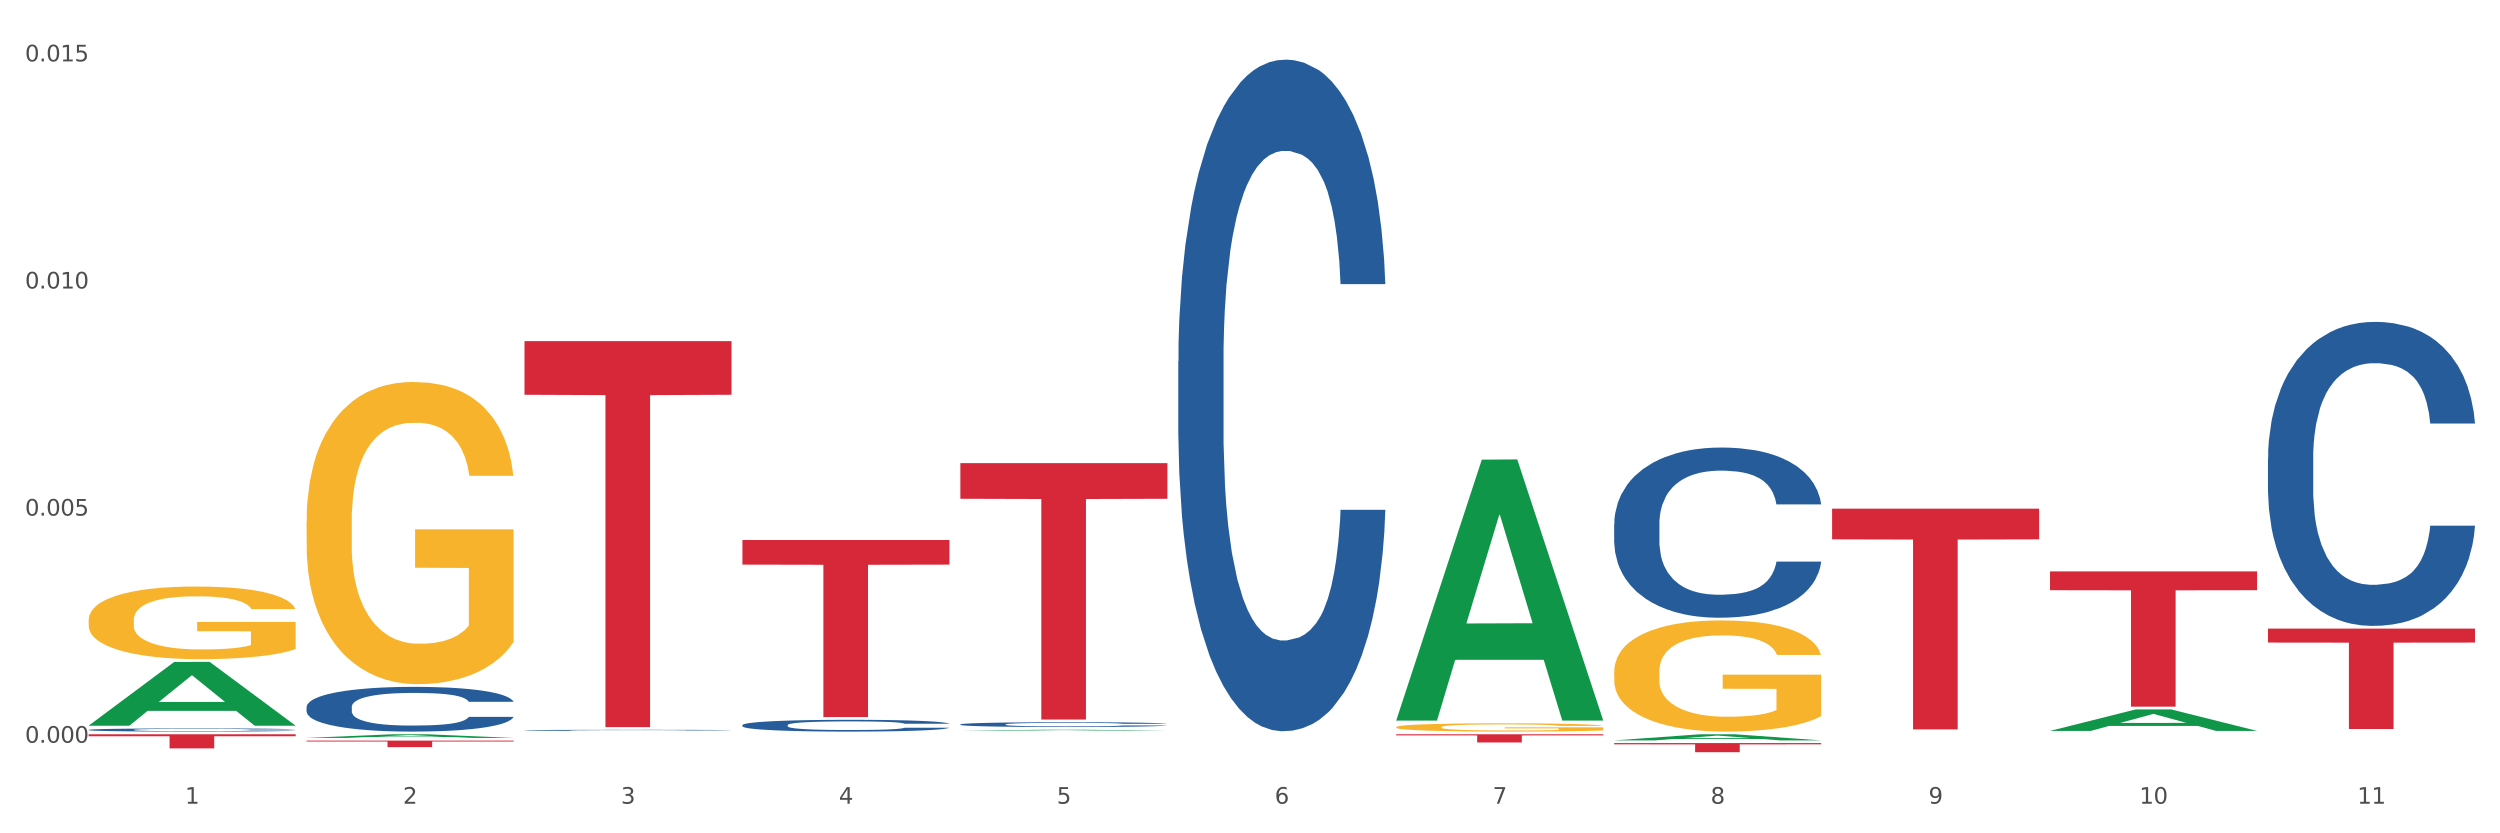 <?xml version="1.0" encoding="utf-8" standalone="no"?>
<!DOCTYPE svg PUBLIC "-//W3C//DTD SVG 1.1//EN"
  "http://www.w3.org/Graphics/SVG/1.1/DTD/svg11.dtd">
<svg xmlns:xlink="http://www.w3.org/1999/xlink" width="1080pt" height="360pt" viewBox="0 0 1080 360" xmlns="http://www.w3.org/2000/svg" version="1.1">
 <rect x="0" y="0" width="1080" height="360" fill="#333333" stroke="none"/>
 <defs>
  <style type="text/css">*{stroke-linejoin: round; stroke-linecap: butt}</style>
 </defs>
 <g id="figure_1">
  <g id="patch_1">
   <path d="M 0 360 
L 1080 360 
L 1080 0 
L 0 0 
z
" style="fill: #ffffff; stroke: #ffffff; stroke-linejoin: miter"/>
  </g>
  <g id="axes_1">
   <g id="matplotlib.axis_1">
    <g id="xtick_1">
     <g id="text_1">
      <!-- 1 -->
      <g style="fill: #4d4d4d" transform="translate(79.949 347.204) scale(0.096 -0.096)">
       <defs>
        <path id="DejaVuSans-31" d="M 794 531 
L 1825 531 
L 1825 4091 
L 703 3866 
L 703 4441 
L 1819 4666 
L 2450 4666 
L 2450 531 
L 3481 531 
L 3481 0 
L 794 0 
L 794 531 
z
" transform="scale(0.016)"/>
       </defs>
       <use xlink:href="#DejaVuSans-31"/>
      </g>
     </g>
    </g>
    <g id="xtick_2">
     <g id="text_2">
      <!-- 2 -->
      <g style="fill: #4d4d4d" transform="translate(174.097 347.204) scale(0.096 -0.096)">
       <defs>
        <path id="DejaVuSans-32" d="M 1228 531 
L 3431 531 
L 3431 0 
L 469 0 
L 469 531 
Q 828 903 1448 1529 
Q 2069 2156 2228 2338 
Q 2531 2678 2651 2914 
Q 2772 3150 2772 3378 
Q 2772 3750 2511 3984 
Q 2250 4219 1831 4219 
Q 1534 4219 1204 4116 
Q 875 4013 500 3803 
L 500 4441 
Q 881 4594 1212 4672 
Q 1544 4750 1819 4750 
Q 2544 4750 2975 4387 
Q 3406 4025 3406 3419 
Q 3406 3131 3298 2873 
Q 3191 2616 2906 2266 
Q 2828 2175 2409 1742 
Q 1991 1309 1228 531 
z
" transform="scale(0.016)"/>
       </defs>
       <use xlink:href="#DejaVuSans-32"/>
      </g>
     </g>
    </g>
    <g id="xtick_3">
     <g id="text_3">
      <!-- 3 -->
      <g style="fill: #4d4d4d" transform="translate(268.244 347.204) scale(0.096 -0.096)">
       <defs>
        <path id="DejaVuSans-33" d="M 2597 2516 
Q 3050 2419 3304 2112 
Q 3559 1806 3559 1356 
Q 3559 666 3084 287 
Q 2609 -91 1734 -91 
Q 1441 -91 1130 -33 
Q 819 25 488 141 
L 488 750 
Q 750 597 1062 519 
Q 1375 441 1716 441 
Q 2309 441 2620 675 
Q 2931 909 2931 1356 
Q 2931 1769 2642 2001 
Q 2353 2234 1838 2234 
L 1294 2234 
L 1294 2753 
L 1863 2753 
Q 2328 2753 2575 2939 
Q 2822 3125 2822 3475 
Q 2822 3834 2567 4026 
Q 2313 4219 1838 4219 
Q 1578 4219 1281 4162 
Q 984 4106 628 3988 
L 628 4550 
Q 988 4650 1302 4700 
Q 1616 4750 1894 4750 
Q 2613 4750 3031 4423 
Q 3450 4097 3450 3541 
Q 3450 3153 3228 2886 
Q 3006 2619 2597 2516 
z
" transform="scale(0.016)"/>
       </defs>
       <use xlink:href="#DejaVuSans-33"/>
      </g>
     </g>
    </g>
    <g id="xtick_4">
     <g id="text_4">
      <!-- 4 -->
      <g style="fill: #4d4d4d" transform="translate(362.392 347.204) scale(0.096 -0.096)">
       <defs>
        <path id="DejaVuSans-34" d="M 2419 4116 
L 825 1625 
L 2419 1625 
L 2419 4116 
z
M 2253 4666 
L 3047 4666 
L 3047 1625 
L 3713 1625 
L 3713 1100 
L 3047 1100 
L 3047 0 
L 2419 0 
L 2419 1100 
L 313 1100 
L 313 1709 
L 2253 4666 
z
" transform="scale(0.016)"/>
       </defs>
       <use xlink:href="#DejaVuSans-34"/>
      </g>
     </g>
    </g>
    <g id="xtick_5">
     <g id="text_5">
      <!-- 5 -->
      <g style="fill: #4d4d4d" transform="translate(456.54 347.204) scale(0.096 -0.096)">
       <defs>
        <path id="DejaVuSans-35" d="M 691 4666 
L 3169 4666 
L 3169 4134 
L 1269 4134 
L 1269 2991 
Q 1406 3038 1543 3061 
Q 1681 3084 1819 3084 
Q 2600 3084 3056 2656 
Q 3513 2228 3513 1497 
Q 3513 744 3044 326 
Q 2575 -91 1722 -91 
Q 1428 -91 1123 -41 
Q 819 9 494 109 
L 494 744 
Q 775 591 1075 516 
Q 1375 441 1709 441 
Q 2250 441 2565 725 
Q 2881 1009 2881 1497 
Q 2881 1984 2565 2268 
Q 2250 2553 1709 2553 
Q 1456 2553 1204 2497 
Q 953 2441 691 2322 
L 691 4666 
z
" transform="scale(0.016)"/>
       </defs>
       <use xlink:href="#DejaVuSans-35"/>
      </g>
     </g>
    </g>
    <g id="xtick_6">
     <g id="text_6">
      <!-- 6 -->
      <g style="fill: #4d4d4d" transform="translate(550.688 347.204) scale(0.096 -0.096)">
       <defs>
        <path id="DejaVuSans-36" d="M 2113 2584 
Q 1688 2584 1439 2293 
Q 1191 2003 1191 1497 
Q 1191 994 1439 701 
Q 1688 409 2113 409 
Q 2538 409 2786 701 
Q 3034 994 3034 1497 
Q 3034 2003 2786 2293 
Q 2538 2584 2113 2584 
z
M 3366 4563 
L 3366 3988 
Q 3128 4100 2886 4159 
Q 2644 4219 2406 4219 
Q 1781 4219 1451 3797 
Q 1122 3375 1075 2522 
Q 1259 2794 1537 2939 
Q 1816 3084 2150 3084 
Q 2853 3084 3261 2657 
Q 3669 2231 3669 1497 
Q 3669 778 3244 343 
Q 2819 -91 2113 -91 
Q 1303 -91 875 529 
Q 447 1150 447 2328 
Q 447 3434 972 4092 
Q 1497 4750 2381 4750 
Q 2619 4750 2861 4703 
Q 3103 4656 3366 4563 
z
" transform="scale(0.016)"/>
       </defs>
       <use xlink:href="#DejaVuSans-36"/>
      </g>
     </g>
    </g>
    <g id="xtick_7">
     <g id="text_7">
      <!-- 7 -->
      <g style="fill: #4d4d4d" transform="translate(644.835 347.204) scale(0.096 -0.096)">
       <defs>
        <path id="DejaVuSans-37" d="M 525 4666 
L 3525 4666 
L 3525 4397 
L 1831 0 
L 1172 0 
L 2766 4134 
L 525 4134 
L 525 4666 
z
" transform="scale(0.016)"/>
       </defs>
       <use xlink:href="#DejaVuSans-37"/>
      </g>
     </g>
    </g>
    <g id="xtick_8">
     <g id="text_8">
      <!-- 8 -->
      <g style="fill: #4d4d4d" transform="translate(738.983 347.204) scale(0.096 -0.096)">
       <defs>
        <path id="DejaVuSans-38" d="M 2034 2216 
Q 1584 2216 1326 1975 
Q 1069 1734 1069 1313 
Q 1069 891 1326 650 
Q 1584 409 2034 409 
Q 2484 409 2743 651 
Q 3003 894 3003 1313 
Q 3003 1734 2745 1975 
Q 2488 2216 2034 2216 
z
M 1403 2484 
Q 997 2584 770 2862 
Q 544 3141 544 3541 
Q 544 4100 942 4425 
Q 1341 4750 2034 4750 
Q 2731 4750 3128 4425 
Q 3525 4100 3525 3541 
Q 3525 3141 3298 2862 
Q 3072 2584 2669 2484 
Q 3125 2378 3379 2068 
Q 3634 1759 3634 1313 
Q 3634 634 3220 271 
Q 2806 -91 2034 -91 
Q 1263 -91 848 271 
Q 434 634 434 1313 
Q 434 1759 690 2068 
Q 947 2378 1403 2484 
z
M 1172 3481 
Q 1172 3119 1398 2916 
Q 1625 2713 2034 2713 
Q 2441 2713 2670 2916 
Q 2900 3119 2900 3481 
Q 2900 3844 2670 4047 
Q 2441 4250 2034 4250 
Q 1625 4250 1398 4047 
Q 1172 3844 1172 3481 
z
" transform="scale(0.016)"/>
       </defs>
       <use xlink:href="#DejaVuSans-38"/>
      </g>
     </g>
    </g>
    <g id="xtick_9">
     <g id="text_9">
      <!-- 9 -->
      <g style="fill: #4d4d4d" transform="translate(833.131 347.204) scale(0.096 -0.096)">
       <defs>
        <path id="DejaVuSans-39" d="M 703 97 
L 703 672 
Q 941 559 1184 500 
Q 1428 441 1663 441 
Q 2288 441 2617 861 
Q 2947 1281 2994 2138 
Q 2813 1869 2534 1725 
Q 2256 1581 1919 1581 
Q 1219 1581 811 2004 
Q 403 2428 403 3163 
Q 403 3881 828 4315 
Q 1253 4750 1959 4750 
Q 2769 4750 3195 4129 
Q 3622 3509 3622 2328 
Q 3622 1225 3098 567 
Q 2575 -91 1691 -91 
Q 1453 -91 1209 -44 
Q 966 3 703 97 
z
M 1959 2075 
Q 2384 2075 2632 2365 
Q 2881 2656 2881 3163 
Q 2881 3666 2632 3958 
Q 2384 4250 1959 4250 
Q 1534 4250 1286 3958 
Q 1038 3666 1038 3163 
Q 1038 2656 1286 2365 
Q 1534 2075 1959 2075 
z
" transform="scale(0.016)"/>
       </defs>
       <use xlink:href="#DejaVuSans-39"/>
      </g>
     </g>
    </g>
    <g id="xtick_10">
     <g id="text_10">
      <!-- 10 -->
      <g style="fill: #4d4d4d" transform="translate(924.224 347.204) scale(0.096 -0.096)">
       <defs>
        <path id="DejaVuSans-30" d="M 2034 4250 
Q 1547 4250 1301 3770 
Q 1056 3291 1056 2328 
Q 1056 1369 1301 889 
Q 1547 409 2034 409 
Q 2525 409 2770 889 
Q 3016 1369 3016 2328 
Q 3016 3291 2770 3770 
Q 2525 4250 2034 4250 
z
M 2034 4750 
Q 2819 4750 3233 4129 
Q 3647 3509 3647 2328 
Q 3647 1150 3233 529 
Q 2819 -91 2034 -91 
Q 1250 -91 836 529 
Q 422 1150 422 2328 
Q 422 3509 836 4129 
Q 1250 4750 2034 4750 
z
" transform="scale(0.016)"/>
       </defs>
       <use xlink:href="#DejaVuSans-31"/>
       <use xlink:href="#DejaVuSans-30" transform="translate(63.623 0)"/>
      </g>
     </g>
    </g>
    <g id="xtick_11">
     <g id="text_11">
      <!-- 11 -->
      <g style="fill: #4d4d4d" transform="translate(1018.372 347.204) scale(0.096 -0.096)">
       <use xlink:href="#DejaVuSans-31"/>
       <use xlink:href="#DejaVuSans-31" transform="translate(63.623 0)"/>
      </g>
     </g>
    </g>
    <g id="xtick_12"/>
    <g id="xtick_13"/>
    <g id="xtick_14"/>
    <g id="xtick_15"/>
    <g id="xtick_16"/>
    <g id="xtick_17"/>
    <g id="xtick_18"/>
    <g id="xtick_19"/>
    <g id="xtick_20"/>
    <g id="xtick_21"/>
   </g>
   <g id="matplotlib.axis_2">
    <g id="ytick_1">
     <g id="text_12">
      <!-- 0.000 -->
      <g style="fill: #4d4d4d" transform="translate(10.8 320.86) scale(0.096 -0.096)">
       <defs>
        <path id="DejaVuSans-2e" d="M 684 794 
L 1344 794 
L 1344 0 
L 684 0 
L 684 794 
z
" transform="scale(0.016)"/>
       </defs>
       <use xlink:href="#DejaVuSans-30"/>
       <use xlink:href="#DejaVuSans-2e" transform="translate(63.623 0)"/>
       <use xlink:href="#DejaVuSans-30" transform="translate(95.41 0)"/>
       <use xlink:href="#DejaVuSans-30" transform="translate(159.033 0)"/>
       <use xlink:href="#DejaVuSans-30" transform="translate(222.656 0)"/>
      </g>
     </g>
    </g>
    <g id="ytick_2">
     <g id="text_13">
      <!-- 0.005 -->
      <g style="fill: #4d4d4d" transform="translate(10.8 222.746) scale(0.096 -0.096)">
       <use xlink:href="#DejaVuSans-30"/>
       <use xlink:href="#DejaVuSans-2e" transform="translate(63.623 0)"/>
       <use xlink:href="#DejaVuSans-30" transform="translate(95.41 0)"/>
       <use xlink:href="#DejaVuSans-30" transform="translate(159.033 0)"/>
       <use xlink:href="#DejaVuSans-35" transform="translate(222.656 0)"/>
      </g>
     </g>
    </g>
    <g id="ytick_3">
     <g id="text_14">
      <!-- 0.010 -->
      <g style="fill: #4d4d4d" transform="translate(10.8 124.633) scale(0.096 -0.096)">
       <use xlink:href="#DejaVuSans-30"/>
       <use xlink:href="#DejaVuSans-2e" transform="translate(63.623 0)"/>
       <use xlink:href="#DejaVuSans-30" transform="translate(95.41 0)"/>
       <use xlink:href="#DejaVuSans-31" transform="translate(159.033 0)"/>
       <use xlink:href="#DejaVuSans-30" transform="translate(222.656 0)"/>
      </g>
     </g>
    </g>
    <g id="ytick_4">
     <g id="text_15">
      <!-- 0.015 -->
      <g style="fill: #4d4d4d" transform="translate(10.8 26.519) scale(0.096 -0.096)">
       <use xlink:href="#DejaVuSans-30"/>
       <use xlink:href="#DejaVuSans-2e" transform="translate(63.623 0)"/>
       <use xlink:href="#DejaVuSans-30" transform="translate(95.41 0)"/>
       <use xlink:href="#DejaVuSans-31" transform="translate(159.033 0)"/>
       <use xlink:href="#DejaVuSans-35" transform="translate(222.656 0)"/>
      </g>
     </g>
    </g>
    <g id="ytick_5"/>
    <g id="ytick_6"/>
    <g id="ytick_7"/>
   </g>
   <g id="PolyCollection_1">
    <path d="M 38.283 313.454 
L 38.375 313.429 
L 75.258 285.954 
L 90.564 285.928 
L 127.723 313.506 
L 110.02 313.506 
L 101.998 307.084 
L 63.916 307.084 
L 63.64 307.188 
L 55.894 313.506 
L 38.283 313.506 
L 38.283 313.454 
L 68.711 303.252 
L 97.203 303.226 
L 83.095 291.806 
L 82.911 291.755 
L 82.727 291.832 
L 68.619 303.226 
L 68.711 303.252 
L 38.283 313.454 
z
" clip-path="url(#pab685a7281)" style="fill: #109648"/>
    <path d="M 226.578 315.487 
L 226.684 315.486 
L 226.684 315.475 
L 227.001 315.459 
L 228.164 315.43 
L 229.644 315.408 
L 232.182 315.382 
L 233.556 315.371 
L 235.353 315.359 
L 239.053 315.339 
L 243.282 315.323 
L 246.243 315.314 
L 248.463 315.308 
L 253.432 315.297 
L 256.286 315.293 
L 259.246 315.289 
L 261.784 315.287 
L 266.012 315.284 
L 269.396 315.282 
L 273.307 315.282 
L 276.585 315.282 
L 280.919 315.284 
L 287.262 315.289 
L 289.694 315.292 
L 292.971 315.297 
L 296.354 315.304 
L 299.103 315.31 
L 302.275 315.32 
L 305.552 315.332 
L 308.724 315.348 
L 310.944 315.363 
L 312.741 315.378 
L 314.327 315.397 
L 315.49 315.417 
L 316.019 315.434 
L 296.672 315.434 
L 296.143 315.419 
L 295.086 315.402 
L 294.029 315.391 
L 292.866 315.382 
L 291.068 315.372 
L 289.483 315.365 
L 286.84 315.357 
L 284.408 315.352 
L 282.399 315.349 
L 279.968 315.347 
L 274.787 315.344 
L 271.087 315.344 
L 268.761 315.345 
L 265.907 315.347 
L 263.475 315.35 
L 260.621 315.355 
L 258.4 315.36 
L 256.18 315.367 
L 254.912 315.372 
L 253.009 315.382 
L 251.74 315.389 
L 250.048 315.402 
L 249.097 315.411 
L 247.405 315.435 
L 246.665 315.452 
L 246.348 315.464 
L 246.137 315.478 
L 246.137 315.543 
L 246.771 315.572 
L 247.3 315.584 
L 248.146 315.599 
L 249.731 315.617 
L 252.057 315.635 
L 254.489 315.648 
L 256.497 315.656 
L 258.4 315.661 
L 260.303 315.666 
L 262.629 315.67 
L 264.532 315.673 
L 267.387 315.675 
L 270.77 315.676 
L 273.413 315.676 
L 278.805 315.674 
L 281.236 315.672 
L 283.562 315.669 
L 286.099 315.665 
L 288.108 315.66 
L 289.271 315.656 
L 291.174 315.648 
L 292.654 315.64 
L 293.923 315.63 
L 294.769 315.622 
L 295.72 315.609 
L 296.46 315.595 
L 296.672 315.588 
L 316.019 315.588 
L 315.596 315.603 
L 314.856 315.617 
L 313.376 315.637 
L 312.213 315.648 
L 310.415 315.662 
L 308.512 315.674 
L 305.869 315.686 
L 303.438 315.696 
L 300.9 315.704 
L 298.152 315.712 
L 293.183 315.722 
L 291.386 315.725 
L 287.58 315.73 
L 284.619 315.733 
L 280.285 315.736 
L 275.845 315.738 
L 271.193 315.738 
L 267.07 315.737 
L 262.524 315.735 
L 259.669 315.732 
L 256.497 315.729 
L 252.797 315.723 
L 249.308 315.716 
L 246.031 315.707 
L 242.965 315.698 
L 240.111 315.687 
L 236.41 315.669 
L 233.662 315.651 
L 231.653 315.635 
L 230.279 315.621 
L 228.904 315.604 
L 228.164 315.592 
L 227.001 315.563 
L 226.578 315.536 
L 226.578 315.487 
z
" clip-path="url(#pab685a7281)" style="fill: #255c99"/>
    <path d="M 320.726 313.241 
L 320.832 313.237 
L 320.832 313.106 
L 321.149 312.93 
L 322.312 312.604 
L 323.792 312.357 
L 326.329 312.069 
L 327.704 311.948 
L 329.501 311.813 
L 333.201 311.594 
L 337.43 311.408 
L 340.39 311.306 
L 342.61 311.241 
L 347.579 311.124 
L 350.434 311.073 
L 353.394 311.031 
L 355.931 311.004 
L 360.16 310.971 
L 363.543 310.957 
L 367.455 310.952 
L 370.732 310.957 
L 375.067 310.976 
L 381.41 311.031 
L 383.842 311.064 
L 387.119 311.12 
L 390.502 311.194 
L 393.251 311.269 
L 396.423 311.376 
L 399.7 311.515 
L 402.872 311.692 
L 405.092 311.855 
L 406.889 312.027 
L 408.475 312.236 
L 409.638 312.464 
L 410.166 312.655 
L 390.819 312.655 
L 390.291 312.483 
L 389.233 312.297 
L 388.176 312.171 
L 387.013 312.069 
L 385.216 311.953 
L 383.63 311.878 
L 380.987 311.79 
L 378.556 311.734 
L 376.547 311.701 
L 374.115 311.673 
L 368.935 311.646 
L 365.235 311.646 
L 362.909 311.655 
L 360.054 311.678 
L 357.623 311.711 
L 354.768 311.767 
L 352.548 311.827 
L 350.328 311.906 
L 349.059 311.962 
L 347.156 312.064 
L 345.888 312.148 
L 344.196 312.292 
L 343.245 312.395 
L 341.553 312.66 
L 340.813 312.855 
L 340.496 312.99 
L 340.284 313.139 
L 340.284 313.865 
L 340.919 314.19 
L 341.447 314.33 
L 342.293 314.488 
L 343.879 314.693 
L 346.205 314.893 
L 348.636 315.037 
L 350.645 315.125 
L 352.548 315.191 
L 354.451 315.242 
L 356.777 315.288 
L 358.68 315.316 
L 361.534 315.344 
L 364.918 315.358 
L 367.561 315.358 
L 372.952 315.335 
L 375.384 315.312 
L 377.71 315.279 
L 380.247 315.228 
L 382.256 315.172 
L 383.419 315.13 
L 385.322 315.042 
L 386.802 314.949 
L 388.071 314.842 
L 388.916 314.749 
L 389.868 314.609 
L 390.608 314.451 
L 390.819 314.367 
L 410.166 314.367 
L 409.743 314.535 
L 409.003 314.697 
L 407.523 314.916 
L 406.36 315.042 
L 404.563 315.195 
L 402.66 315.326 
L 400.017 315.47 
L 397.585 315.577 
L 395.048 315.67 
L 392.299 315.754 
L 387.33 315.87 
L 385.533 315.902 
L 381.727 315.958 
L 378.767 315.991 
L 374.432 316.023 
L 369.992 316.042 
L 365.34 316.047 
L 361.217 316.037 
L 356.671 316.009 
L 353.817 315.982 
L 350.645 315.94 
L 346.945 315.875 
L 343.456 315.795 
L 340.179 315.702 
L 337.113 315.595 
L 334.258 315.474 
L 330.558 315.274 
L 327.809 315.079 
L 325.801 314.898 
L 324.426 314.744 
L 323.052 314.549 
L 322.312 314.414 
L 321.149 314.088 
L 320.726 313.786 
L 320.726 313.241 
z
" clip-path="url(#pab685a7281)" style="fill: #255c99"/>
    <path d="M 414.874 312.929 
L 414.979 312.927 
L 414.979 312.874 
L 415.297 312.802 
L 416.46 312.67 
L 417.94 312.57 
L 420.477 312.452 
L 421.851 312.403 
L 423.649 312.348 
L 427.349 312.259 
L 431.578 312.184 
L 434.538 312.142 
L 436.758 312.115 
L 441.727 312.068 
L 444.581 312.047 
L 447.542 312.03 
L 450.079 312.019 
L 454.308 312.006 
L 457.691 312 
L 461.603 311.998 
L 464.88 312 
L 469.214 312.008 
L 475.558 312.03 
L 477.989 312.044 
L 481.267 312.066 
L 484.65 312.097 
L 487.399 312.127 
L 490.57 312.17 
L 493.848 312.227 
L 497.019 312.299 
L 499.239 312.365 
L 501.037 312.435 
L 502.622 312.52 
L 503.785 312.613 
L 504.314 312.691 
L 484.967 312.691 
L 484.438 312.621 
L 483.381 312.545 
L 482.324 312.494 
L 481.161 312.452 
L 479.364 312.405 
L 477.778 312.375 
L 475.135 312.339 
L 472.703 312.316 
L 470.695 312.303 
L 468.263 312.291 
L 463.083 312.28 
L 459.382 312.28 
L 457.057 312.284 
L 454.202 312.293 
L 451.77 312.307 
L 448.916 312.329 
L 446.696 312.354 
L 444.476 312.386 
L 443.207 312.409 
L 441.304 312.45 
L 440.035 312.484 
L 438.344 312.543 
L 437.392 312.585 
L 435.701 312.693 
L 434.961 312.772 
L 434.644 312.827 
L 434.432 312.888 
L 434.432 313.183 
L 435.066 313.315 
L 435.595 313.372 
L 436.441 313.436 
L 438.027 313.52 
L 440.353 313.601 
L 442.784 313.66 
L 444.793 313.696 
L 446.696 313.722 
L 448.599 313.743 
L 450.925 313.762 
L 452.828 313.773 
L 455.682 313.785 
L 459.065 313.79 
L 461.708 313.79 
L 467.1 313.781 
L 469.532 313.771 
L 471.858 313.758 
L 474.395 313.737 
L 476.404 313.715 
L 477.566 313.698 
L 479.469 313.662 
L 480.95 313.624 
L 482.218 313.58 
L 483.064 313.542 
L 484.015 313.486 
L 484.756 313.421 
L 484.967 313.387 
L 504.314 313.387 
L 503.891 313.455 
L 503.151 313.522 
L 501.671 313.611 
L 500.508 313.662 
L 498.711 313.724 
L 496.808 313.777 
L 494.165 313.836 
L 491.733 313.879 
L 489.196 313.917 
L 486.447 313.951 
L 481.478 313.999 
L 479.681 314.012 
L 475.875 314.034 
L 472.915 314.048 
L 468.58 314.061 
L 464.14 314.069 
L 459.488 314.07 
L 455.365 314.067 
L 450.819 314.055 
L 447.964 314.044 
L 444.793 314.027 
L 441.093 314 
L 437.604 313.968 
L 434.326 313.93 
L 431.26 313.887 
L 428.406 313.838 
L 424.706 313.756 
L 421.957 313.677 
L 419.948 313.603 
L 418.574 313.541 
L 417.2 313.461 
L 416.46 313.406 
L 415.297 313.274 
L 414.874 313.151 
L 414.874 312.929 
z
" clip-path="url(#pab685a7281)" style="fill: #255c99"/>
    <path d="M 509.021 156.125 
L 509.127 155.86 
L 509.127 148.44 
L 509.444 138.372 
L 510.607 119.824 
L 512.087 105.78 
L 514.625 89.352 
L 515.999 82.463 
L 517.796 74.779 
L 521.496 62.325 
L 525.725 51.727 
L 528.686 45.897 
L 530.906 42.188 
L 535.875 35.563 
L 538.729 32.649 
L 541.689 30.264 
L 544.227 28.674 
L 548.455 26.819 
L 551.839 26.024 
L 555.75 25.759 
L 559.028 26.024 
L 563.362 27.084 
L 569.705 30.264 
L 572.137 32.119 
L 575.414 35.298 
L 578.797 39.538 
L 581.546 43.777 
L 584.718 49.872 
L 587.995 57.821 
L 591.167 67.89 
L 593.387 77.164 
L 595.184 86.968 
L 596.77 98.891 
L 597.933 111.875 
L 598.462 122.738 
L 579.115 122.738 
L 578.586 112.935 
L 577.529 102.336 
L 576.472 95.182 
L 575.309 89.352 
L 573.511 82.728 
L 571.926 78.488 
L 569.283 73.454 
L 566.851 70.274 
L 564.842 68.42 
L 562.411 66.83 
L 557.23 65.24 
L 553.53 65.24 
L 551.204 65.77 
L 548.35 67.095 
L 545.918 68.95 
L 543.064 72.129 
L 540.843 75.574 
L 538.623 80.078 
L 537.355 83.258 
L 535.452 89.087 
L 534.183 93.857 
L 532.492 102.071 
L 531.54 107.9 
L 529.848 123.003 
L 529.108 134.132 
L 528.791 141.816 
L 528.58 150.295 
L 528.58 191.631 
L 529.214 210.178 
L 529.743 218.128 
L 530.589 227.137 
L 532.174 238.795 
L 534.5 250.189 
L 536.932 258.403 
L 538.941 263.437 
L 540.843 267.147 
L 542.746 270.062 
L 545.072 272.711 
L 546.975 274.301 
L 549.83 275.891 
L 553.213 276.686 
L 555.856 276.686 
L 561.248 275.361 
L 563.679 274.036 
L 566.005 272.181 
L 568.542 269.267 
L 570.551 266.087 
L 571.714 263.702 
L 573.617 258.668 
L 575.097 253.369 
L 576.366 247.274 
L 577.212 241.975 
L 578.163 234.026 
L 578.903 225.017 
L 579.115 220.247 
L 598.462 220.247 
L 598.039 229.786 
L 597.299 239.06 
L 595.819 251.514 
L 594.656 258.668 
L 592.858 267.412 
L 590.955 274.831 
L 588.312 283.045 
L 585.881 289.139 
L 583.343 294.439 
L 580.595 299.208 
L 575.626 305.833 
L 573.829 307.687 
L 570.023 310.867 
L 567.062 312.722 
L 562.728 314.577 
L 558.288 315.636 
L 553.636 315.901 
L 549.513 315.371 
L 544.967 313.782 
L 542.112 312.192 
L 538.941 309.807 
L 535.24 306.097 
L 531.751 301.593 
L 528.474 296.294 
L 525.408 290.199 
L 522.554 283.31 
L 518.853 271.916 
L 516.105 260.788 
L 514.096 250.454 
L 512.722 241.71 
L 511.347 230.581 
L 510.607 222.897 
L 509.444 204.349 
L 509.021 187.126 
L 509.021 156.125 
z
" clip-path="url(#pab685a7281)" style="fill: #255c99"/>
    <path d="M 697.317 226.372 
L 697.422 226.304 
L 697.422 224.424 
L 697.74 221.873 
L 698.903 217.173 
L 700.383 213.614 
L 702.92 209.451 
L 704.294 207.705 
L 706.092 205.758 
L 709.792 202.602 
L 714.021 199.916 
L 716.981 198.439 
L 719.201 197.499 
L 724.17 195.82 
L 727.024 195.082 
L 729.985 194.477 
L 732.522 194.075 
L 736.751 193.605 
L 740.134 193.403 
L 744.046 193.336 
L 747.323 193.403 
L 751.657 193.672 
L 758.001 194.477 
L 760.432 194.947 
L 763.71 195.753 
L 767.093 196.828 
L 769.842 197.902 
L 773.013 199.446 
L 776.291 201.461 
L 779.462 204.012 
L 781.682 206.362 
L 783.48 208.847 
L 785.065 211.868 
L 786.228 215.158 
L 786.757 217.911 
L 767.41 217.911 
L 766.881 215.427 
L 765.824 212.741 
L 764.767 210.928 
L 763.604 209.451 
L 761.807 207.772 
L 760.221 206.698 
L 757.578 205.422 
L 755.146 204.616 
L 753.138 204.146 
L 750.706 203.744 
L 745.526 203.341 
L 741.825 203.341 
L 739.5 203.475 
L 736.645 203.811 
L 734.213 204.281 
L 731.359 205.086 
L 729.139 205.959 
L 726.919 207.101 
L 725.65 207.907 
L 723.747 209.384 
L 722.478 210.592 
L 720.787 212.674 
L 719.835 214.151 
L 718.144 217.978 
L 717.404 220.799 
L 717.087 222.746 
L 716.875 224.894 
L 716.875 235.369 
L 717.509 240.069 
L 718.038 242.084 
L 718.884 244.367 
L 720.47 247.321 
L 722.796 250.208 
L 725.227 252.29 
L 727.236 253.566 
L 729.139 254.506 
L 731.042 255.244 
L 733.368 255.916 
L 735.271 256.319 
L 738.125 256.722 
L 741.508 256.923 
L 744.151 256.923 
L 749.543 256.587 
L 751.975 256.251 
L 754.301 255.781 
L 756.838 255.043 
L 758.847 254.237 
L 760.009 253.633 
L 761.912 252.357 
L 763.393 251.014 
L 764.661 249.47 
L 765.507 248.127 
L 766.458 246.112 
L 767.199 243.83 
L 767.41 242.621 
L 786.757 242.621 
L 786.334 245.038 
L 785.594 247.388 
L 784.114 250.544 
L 782.951 252.357 
L 781.154 254.573 
L 779.251 256.453 
L 776.608 258.534 
L 774.176 260.079 
L 771.639 261.422 
L 768.89 262.63 
L 763.921 264.309 
L 762.124 264.779 
L 758.318 265.585 
L 755.358 266.055 
L 751.023 266.525 
L 746.583 266.793 
L 741.931 266.861 
L 737.808 266.726 
L 733.262 266.323 
L 730.407 265.92 
L 727.236 265.316 
L 723.536 264.376 
L 720.047 263.235 
L 716.769 261.892 
L 713.704 260.347 
L 710.849 258.602 
L 707.149 255.714 
L 704.4 252.894 
L 702.391 250.276 
L 701.017 248.06 
L 699.643 245.24 
L 698.903 243.292 
L 697.74 238.592 
L 697.317 234.228 
L 697.317 226.372 
z
" clip-path="url(#pab685a7281)" style="fill: #255c99"/>
    <path d="M 979.76 198.066 
L 979.865 197.946 
L 979.865 194.587 
L 980.183 190.029 
L 981.346 181.633 
L 982.826 175.276 
L 985.363 167.839 
L 986.737 164.72 
L 988.535 161.242 
L 992.235 155.604 
L 996.464 150.807 
L 999.424 148.168 
L 1001.644 146.489 
L 1006.613 143.49 
L 1009.467 142.17 
L 1012.428 141.091 
L 1014.965 140.371 
L 1019.194 139.532 
L 1022.577 139.172 
L 1026.489 139.052 
L 1029.766 139.172 
L 1034.101 139.652 
L 1040.444 141.091 
L 1042.875 141.931 
L 1046.153 143.37 
L 1049.536 145.289 
L 1052.285 147.208 
L 1055.456 149.967 
L 1058.734 153.565 
L 1061.905 158.123 
L 1064.125 162.321 
L 1065.923 166.759 
L 1067.508 172.157 
L 1068.671 178.034 
L 1069.2 182.952 
L 1049.853 182.952 
L 1049.324 178.514 
L 1048.267 173.716 
L 1047.21 170.478 
L 1046.047 167.839 
L 1044.25 164.84 
L 1042.664 162.921 
L 1040.021 160.642 
L 1037.589 159.203 
L 1035.581 158.363 
L 1033.149 157.644 
L 1027.969 156.924 
L 1024.268 156.924 
L 1021.943 157.164 
L 1019.088 157.763 
L 1016.656 158.603 
L 1013.802 160.042 
L 1011.582 161.602 
L 1009.362 163.641 
L 1008.093 165.08 
L 1006.19 167.719 
L 1004.921 169.878 
L 1003.23 173.596 
L 1002.278 176.235 
L 1000.587 183.072 
L 999.847 188.11 
L 999.53 191.588 
L 999.318 195.427 
L 999.318 214.138 
L 999.952 222.535 
L 1000.481 226.133 
L 1001.327 230.211 
L 1002.913 235.489 
L 1005.239 240.647 
L 1007.67 244.365 
L 1009.679 246.644 
L 1011.582 248.323 
L 1013.485 249.642 
L 1015.811 250.842 
L 1017.714 251.562 
L 1020.568 252.281 
L 1023.951 252.641 
L 1026.594 252.641 
L 1031.986 252.041 
L 1034.418 251.442 
L 1036.744 250.602 
L 1039.281 249.283 
L 1041.29 247.843 
L 1042.452 246.764 
L 1044.355 244.485 
L 1045.836 242.086 
L 1047.104 239.327 
L 1047.95 236.928 
L 1048.901 233.33 
L 1049.642 229.252 
L 1049.853 227.093 
L 1069.2 227.093 
L 1068.777 231.411 
L 1068.037 235.609 
L 1066.557 241.246 
L 1065.394 244.485 
L 1063.597 248.443 
L 1061.694 251.802 
L 1059.051 255.52 
L 1056.619 258.279 
L 1054.082 260.678 
L 1051.333 262.837 
L 1046.364 265.835 
L 1044.567 266.675 
L 1040.761 268.114 
L 1037.801 268.954 
L 1033.466 269.793 
L 1029.026 270.273 
L 1024.374 270.393 
L 1020.251 270.153 
L 1015.705 269.434 
L 1012.851 268.714 
L 1009.679 267.634 
L 1005.979 265.955 
L 1002.49 263.916 
L 999.212 261.517 
L 996.147 258.758 
L 993.292 255.64 
L 989.592 250.482 
L 986.843 245.444 
L 984.834 240.766 
L 983.46 236.808 
L 982.086 231.77 
L 981.346 228.292 
L 980.183 219.896 
L 979.76 212.099 
L 979.76 198.066 
z
" clip-path="url(#pab685a7281)" style="fill: #255c99"/>
    <path d="M 38.283 267.885 
L 38.389 267.856 
L 38.389 266.825 
L 38.6 265.937 
L 39.656 263.787 
L 41.24 262.011 
L 42.401 261.065 
L 43.563 260.292 
L 44.936 259.518 
L 46.625 258.716 
L 49.687 257.541 
L 51.588 256.939 
L 53.911 256.309 
L 58.135 255.392 
L 61.197 254.876 
L 64.365 254.446 
L 69.54 253.93 
L 72.919 253.701 
L 76.509 253.529 
L 80.838 253.415 
L 84.112 253.386 
L 91.292 253.472 
L 97.417 253.73 
L 100.374 253.93 
L 104.175 254.274 
L 106.182 254.503 
L 109.455 254.962 
L 112.834 255.564 
L 115.157 256.079 
L 118.642 257.054 
L 121.282 258.028 
L 123.711 259.231 
L 124.978 260.062 
L 125.928 260.836 
L 126.773 261.724 
L 127.618 263.128 
L 108.61 263.128 
L 107.871 262.126 
L 106.71 261.18 
L 105.02 260.263 
L 103.542 259.69 
L 101.007 258.974 
L 98.684 258.515 
L 96.256 258.171 
L 93.299 257.885 
L 90.976 257.741 
L 87.702 257.627 
L 81.261 257.655 
L 76.931 257.885 
L 73.975 258.171 
L 72.074 258.429 
L 70.384 258.716 
L 68.484 259.117 
L 66.266 259.719 
L 64.682 260.263 
L 63.098 260.951 
L 61.831 261.638 
L 60.669 262.441 
L 59.719 263.3 
L 58.98 264.189 
L 58.346 265.278 
L 57.818 267.083 
L 57.818 271.008 
L 58.03 271.897 
L 58.558 273.072 
L 59.191 273.96 
L 60.247 275.02 
L 61.197 275.736 
L 62.993 276.768 
L 64.999 277.628 
L 66.583 278.172 
L 68.167 278.63 
L 70.912 279.261 
L 73.975 279.777 
L 76.615 280.092 
L 80.205 280.378 
L 82.634 280.493 
L 84.745 280.55 
L 89.92 280.55 
L 93.616 280.464 
L 97.734 280.264 
L 100.902 280.006 
L 103.542 279.691 
L 106.498 279.175 
L 108.399 278.688 
L 108.399 272.699 
L 85.168 272.67 
L 85.168 268.687 
L 127.723 268.687 
L 127.723 280.378 
L 125.928 280.98 
L 123.922 281.525 
L 121.81 282.012 
L 118.642 282.613 
L 114.841 283.187 
L 111.461 283.588 
L 107.871 283.932 
L 103.647 284.247 
L 98.156 284.533 
L 94.777 284.648 
L 90.553 284.734 
L 85.59 284.763 
L 81.261 284.705 
L 77.037 284.562 
L 72.602 284.304 
L 68.272 283.932 
L 64.999 283.559 
L 61.725 283.101 
L 58.241 282.499 
L 55.495 281.926 
L 53.383 281.41 
L 51.06 280.751 
L 48.526 279.891 
L 46.625 279.118 
L 44.936 278.315 
L 43.14 277.284 
L 41.873 276.395 
L 40.606 275.278 
L 39.867 274.447 
L 39.022 273.157 
L 38.389 271.352 
L 38.283 267.885 
z
" clip-path="url(#pab685a7281)" style="fill: #f7b32b"/>
    <path d="M 132.431 305.408 
L 132.536 305.39 
L 132.536 304.896 
L 132.854 304.226 
L 134.016 302.991 
L 135.497 302.055 
L 138.034 300.962 
L 139.408 300.503 
L 141.206 299.991 
L 144.906 299.162 
L 149.135 298.456 
L 152.095 298.068 
L 154.315 297.821 
L 159.284 297.38 
L 162.138 297.186 
L 165.099 297.027 
L 167.636 296.921 
L 171.865 296.798 
L 175.248 296.745 
L 179.16 296.727 
L 182.437 296.745 
L 186.771 296.815 
L 193.115 297.027 
L 195.546 297.151 
L 198.824 297.362 
L 202.207 297.645 
L 204.956 297.927 
L 208.127 298.333 
L 211.405 298.862 
L 214.576 299.532 
L 216.796 300.15 
L 218.594 300.803 
L 220.179 301.597 
L 221.342 302.461 
L 221.871 303.185 
L 202.524 303.185 
L 201.995 302.532 
L 200.938 301.826 
L 199.881 301.35 
L 198.718 300.962 
L 196.921 300.521 
L 195.335 300.238 
L 192.692 299.903 
L 190.26 299.691 
L 188.252 299.568 
L 185.82 299.462 
L 180.64 299.356 
L 176.939 299.356 
L 174.614 299.391 
L 171.759 299.48 
L 169.327 299.603 
L 166.473 299.815 
L 164.253 300.044 
L 162.033 300.344 
L 160.764 300.556 
L 158.861 300.944 
L 157.592 301.262 
L 155.901 301.808 
L 154.949 302.197 
L 153.258 303.202 
L 152.518 303.943 
L 152.201 304.455 
L 151.989 305.02 
L 151.989 307.772 
L 152.623 309.007 
L 153.152 309.536 
L 153.998 310.136 
L 155.584 310.912 
L 157.91 311.671 
L 160.341 312.218 
L 162.35 312.553 
L 164.253 312.8 
L 166.156 312.994 
L 168.482 313.171 
L 170.385 313.277 
L 173.239 313.382 
L 176.622 313.435 
L 179.265 313.435 
L 184.657 313.347 
L 187.089 313.259 
L 189.414 313.135 
L 191.952 312.941 
L 193.961 312.73 
L 195.123 312.571 
L 197.026 312.236 
L 198.507 311.883 
L 199.775 311.477 
L 200.621 311.124 
L 201.572 310.595 
L 202.313 309.995 
L 202.524 309.677 
L 221.871 309.677 
L 221.448 310.313 
L 220.708 310.93 
L 219.228 311.759 
L 218.065 312.236 
L 216.268 312.818 
L 214.365 313.312 
L 211.722 313.859 
L 209.29 314.265 
L 206.753 314.618 
L 204.004 314.935 
L 199.035 315.376 
L 197.238 315.5 
L 193.432 315.711 
L 190.472 315.835 
L 186.137 315.958 
L 181.697 316.029 
L 177.045 316.047 
L 172.922 316.011 
L 168.376 315.905 
L 165.521 315.8 
L 162.35 315.641 
L 158.65 315.394 
L 155.161 315.094 
L 151.883 314.741 
L 148.817 314.335 
L 145.963 313.877 
L 142.263 313.118 
L 139.514 312.377 
L 137.505 311.689 
L 136.131 311.107 
L 134.757 310.365 
L 134.016 309.854 
L 132.854 308.619 
L 132.431 307.472 
L 132.431 305.408 
z
" clip-path="url(#pab685a7281)" style="fill: #255c99"/>
    <path d="M 979.76 271.559 
L 1069.2 271.559 
L 1069.2 277.585 
L 1034.017 277.626 
L 1034.017 314.92 
L 1014.73 314.92 
L 1014.73 277.626 
L 979.76 277.585 
L 979.76 271.6 
L 979.76 271.559 
z
" clip-path="url(#pab685a7281)" style="fill: #d62839"/>
    <path d="M 885.612 246.846 
L 975.052 246.846 
L 975.052 254.969 
L 939.87 255.023 
L 939.87 305.293 
L 920.583 305.293 
L 920.583 255.023 
L 885.612 254.969 
L 885.612 246.901 
L 885.612 246.846 
z
" clip-path="url(#pab685a7281)" style="fill: #d62839"/>
    <path d="M 791.464 219.749 
L 880.905 219.749 
L 880.905 232.999 
L 845.722 233.089 
L 845.722 315.097 
L 826.435 315.097 
L 826.435 233.089 
L 791.464 232.999 
L 791.464 219.838 
L 791.464 219.749 
z
" clip-path="url(#pab685a7281)" style="fill: #d62839"/>
    <path d="M 697.317 321.019 
L 786.757 321.019 
L 786.757 321.565 
L 751.574 321.569 
L 751.574 324.95 
L 732.287 324.95 
L 732.287 321.569 
L 697.317 321.565 
L 697.317 321.022 
L 697.317 321.019 
z
" clip-path="url(#pab685a7281)" style="fill: #d62839"/>
    <path d="M 603.169 317.212 
L 692.609 317.212 
L 692.609 317.704 
L 657.427 317.708 
L 657.427 320.753 
L 638.14 320.753 
L 638.14 317.708 
L 603.169 317.704 
L 603.169 317.216 
L 603.169 317.212 
z
" clip-path="url(#pab685a7281)" style="fill: #d62839"/>
    <path d="M 414.874 200.074 
L 504.314 200.074 
L 504.314 215.466 
L 469.131 215.57 
L 469.131 310.832 
L 449.844 310.832 
L 449.844 215.57 
L 414.874 215.466 
L 414.874 200.178 
L 414.874 200.074 
z
" clip-path="url(#pab685a7281)" style="fill: #d62839"/>
    <path d="M 320.726 233.286 
L 410.166 233.286 
L 410.166 243.917 
L 374.984 243.989 
L 374.984 309.787 
L 355.697 309.787 
L 355.697 243.989 
L 320.726 243.917 
L 320.726 233.358 
L 320.726 233.286 
z
" clip-path="url(#pab685a7281)" style="fill: #d62839"/>
    <path d="M 38.283 315.29 
L 38.389 315.288 
L 38.389 315.253 
L 38.706 315.206 
L 39.869 315.118 
L 41.349 315.051 
L 43.886 314.973 
L 45.261 314.941 
L 47.058 314.904 
L 50.758 314.845 
L 54.987 314.795 
L 57.947 314.767 
L 60.167 314.75 
L 65.136 314.718 
L 67.991 314.705 
L 70.951 314.693 
L 73.488 314.686 
L 77.717 314.677 
L 81.1 314.673 
L 85.012 314.672 
L 88.289 314.673 
L 92.624 314.678 
L 98.967 314.693 
L 101.399 314.702 
L 104.676 314.717 
L 108.059 314.737 
L 110.808 314.757 
L 113.98 314.786 
L 117.257 314.824 
L 120.429 314.872 
L 122.649 314.916 
L 124.446 314.962 
L 126.032 315.019 
L 127.195 315.08 
L 127.723 315.131 
L 108.376 315.131 
L 107.848 315.085 
L 106.79 315.035 
L 105.733 315.001 
L 104.57 314.973 
L 102.773 314.942 
L 101.187 314.922 
L 98.544 314.898 
L 96.113 314.883 
L 94.104 314.874 
L 91.672 314.867 
L 86.492 314.859 
L 82.792 314.859 
L 80.466 314.862 
L 77.611 314.868 
L 75.18 314.877 
L 72.325 314.892 
L 70.105 314.908 
L 67.885 314.929 
L 66.616 314.944 
L 64.713 314.972 
L 63.445 314.995 
L 61.753 315.034 
L 60.802 315.061 
L 59.11 315.133 
L 58.37 315.185 
L 58.053 315.222 
L 57.841 315.262 
L 57.841 315.458 
L 58.476 315.546 
L 59.004 315.583 
L 59.85 315.626 
L 61.436 315.681 
L 63.762 315.735 
L 66.193 315.774 
L 68.202 315.798 
L 70.105 315.816 
L 72.008 315.829 
L 74.334 315.842 
L 76.237 315.85 
L 79.091 315.857 
L 82.475 315.861 
L 85.118 315.861 
L 90.509 315.855 
L 92.941 315.848 
L 95.267 315.84 
L 97.804 315.826 
L 99.813 315.811 
L 100.976 315.799 
L 102.879 315.775 
L 104.359 315.75 
L 105.628 315.722 
L 106.473 315.696 
L 107.425 315.659 
L 108.165 315.616 
L 108.376 315.593 
L 127.723 315.593 
L 127.3 315.639 
L 126.56 315.683 
L 125.08 315.742 
L 123.917 315.775 
L 122.12 315.817 
L 120.217 315.852 
L 117.574 315.891 
L 115.142 315.92 
L 112.605 315.945 
L 109.856 315.968 
L 104.887 315.999 
L 103.09 316.008 
L 99.284 316.023 
L 96.324 316.032 
L 91.989 316.04 
L 87.549 316.045 
L 82.897 316.047 
L 78.774 316.044 
L 74.228 316.037 
L 71.374 316.029 
L 68.202 316.018 
L 64.502 316 
L 61.013 315.979 
L 57.736 315.954 
L 54.67 315.925 
L 51.815 315.892 
L 48.115 315.838 
L 45.366 315.786 
L 43.358 315.737 
L 41.983 315.695 
L 40.609 315.642 
L 39.869 315.606 
L 38.706 315.518 
L 38.283 315.437 
L 38.283 315.29 
z
" clip-path="url(#pab685a7281)" style="fill: #255c99"/>
    <path d="M 132.431 319.943 
L 221.871 319.943 
L 221.871 320.335 
L 186.688 320.337 
L 186.688 322.762 
L 167.401 322.762 
L 167.401 320.337 
L 132.431 320.335 
L 132.431 319.946 
L 132.431 319.943 
z
" clip-path="url(#pab685a7281)" style="fill: #d62839"/>
    <path d="M 603.169 314.119 
L 603.275 314.116 
L 603.275 313.998 
L 603.486 313.897 
L 604.542 313.651 
L 606.126 313.448 
L 607.287 313.34 
L 608.449 313.252 
L 609.822 313.164 
L 611.511 313.072 
L 614.573 312.938 
L 616.474 312.869 
L 618.797 312.797 
L 623.021 312.693 
L 626.083 312.634 
L 629.251 312.585 
L 634.426 312.526 
L 637.805 312.5 
L 641.395 312.48 
L 645.724 312.467 
L 648.998 312.464 
L 656.179 312.473 
L 662.303 312.503 
L 665.26 312.526 
L 669.061 312.565 
L 671.068 312.591 
L 674.341 312.644 
L 677.72 312.712 
L 680.043 312.771 
L 683.528 312.882 
L 686.168 312.994 
L 688.597 313.131 
L 689.864 313.226 
L 690.814 313.314 
L 691.659 313.416 
L 692.504 313.576 
L 673.496 313.576 
L 672.757 313.462 
L 671.596 313.354 
L 669.906 313.249 
L 668.428 313.183 
L 665.893 313.102 
L 663.57 313.049 
L 661.142 313.01 
L 658.185 312.977 
L 655.862 312.961 
L 652.588 312.948 
L 646.147 312.951 
L 641.817 312.977 
L 638.861 313.01 
L 636.96 313.039 
L 635.27 313.072 
L 633.37 313.118 
L 631.152 313.187 
L 629.568 313.249 
L 627.984 313.327 
L 626.717 313.406 
L 625.555 313.498 
L 624.605 313.596 
L 623.866 313.697 
L 623.232 313.822 
L 622.704 314.028 
L 622.704 314.476 
L 622.916 314.577 
L 623.444 314.712 
L 624.077 314.813 
L 625.133 314.934 
L 626.083 315.016 
L 627.879 315.134 
L 629.885 315.232 
L 631.469 315.294 
L 633.053 315.346 
L 635.798 315.418 
L 638.861 315.477 
L 641.501 315.513 
L 645.091 315.546 
L 647.52 315.559 
L 649.632 315.566 
L 654.806 315.566 
L 658.502 315.556 
L 662.62 315.533 
L 665.788 315.503 
L 668.428 315.467 
L 671.384 315.409 
L 673.285 315.353 
L 673.285 314.669 
L 650.054 314.666 
L 650.054 314.211 
L 692.609 314.211 
L 692.609 315.546 
L 690.814 315.615 
L 688.808 315.677 
L 686.696 315.733 
L 683.528 315.801 
L 679.727 315.867 
L 676.347 315.912 
L 672.757 315.952 
L 668.533 315.988 
L 663.042 316.02 
L 659.663 316.034 
L 655.439 316.043 
L 650.476 316.047 
L 646.147 316.04 
L 641.923 316.024 
L 637.488 315.994 
L 633.158 315.952 
L 629.885 315.909 
L 626.611 315.857 
L 623.127 315.788 
L 620.381 315.723 
L 618.269 315.664 
L 615.946 315.589 
L 613.412 315.49 
L 611.511 315.402 
L 609.822 315.31 
L 608.026 315.193 
L 606.759 315.091 
L 605.492 314.964 
L 604.753 314.869 
L 603.908 314.721 
L 603.275 314.515 
L 603.169 314.119 
z
" clip-path="url(#pab685a7281)" style="fill: #f7b32b"/>
    <path d="M 226.578 147.362 
L 316.019 147.362 
L 316.019 170.535 
L 280.836 170.692 
L 280.836 314.116 
L 261.549 314.116 
L 261.549 170.692 
L 226.578 170.535 
L 226.578 147.518 
L 226.578 147.362 
z
" clip-path="url(#pab685a7281)" style="fill: #d62839"/>
    <path d="M 697.317 290.217 
L 697.422 290.173 
L 697.422 288.594 
L 697.633 287.234 
L 698.689 283.945 
L 700.273 281.226 
L 701.435 279.779 
L 702.597 278.595 
L 703.969 277.411 
L 705.659 276.183 
L 708.721 274.385 
L 710.622 273.464 
L 712.945 272.499 
L 717.169 271.096 
L 720.231 270.307 
L 723.399 269.649 
L 728.573 268.86 
L 731.952 268.509 
L 735.543 268.246 
L 739.872 268.07 
L 743.146 268.026 
L 750.326 268.158 
L 756.451 268.553 
L 759.407 268.86 
L 763.209 269.386 
L 765.215 269.737 
L 768.489 270.438 
L 771.868 271.359 
L 774.191 272.149 
L 777.676 273.64 
L 780.316 275.131 
L 782.744 276.973 
L 784.011 278.244 
L 784.962 279.428 
L 785.807 280.788 
L 786.651 282.937 
L 767.644 282.937 
L 766.905 281.402 
L 765.743 279.955 
L 764.054 278.551 
L 762.575 277.674 
L 760.041 276.578 
L 757.718 275.876 
L 755.289 275.35 
L 752.333 274.911 
L 750.009 274.692 
L 746.736 274.517 
L 740.294 274.561 
L 735.965 274.911 
L 733.008 275.35 
L 731.108 275.745 
L 729.418 276.183 
L 727.517 276.797 
L 725.3 277.718 
L 723.716 278.551 
L 722.132 279.604 
L 720.865 280.656 
L 719.703 281.884 
L 718.753 283.2 
L 718.014 284.559 
L 717.38 286.226 
L 716.852 288.989 
L 716.852 294.997 
L 717.063 296.356 
L 717.591 298.154 
L 718.225 299.514 
L 719.281 301.136 
L 720.231 302.233 
L 722.026 303.811 
L 724.033 305.127 
L 725.617 305.96 
L 727.201 306.662 
L 729.946 307.627 
L 733.008 308.416 
L 735.648 308.898 
L 739.239 309.337 
L 741.667 309.512 
L 743.779 309.6 
L 748.953 309.6 
L 752.649 309.469 
L 756.768 309.162 
L 759.935 308.767 
L 762.575 308.284 
L 765.532 307.495 
L 767.433 306.75 
L 767.433 297.584 
L 744.202 297.54 
L 744.202 291.444 
L 786.757 291.444 
L 786.757 309.337 
L 784.962 310.258 
L 782.956 311.091 
L 780.844 311.837 
L 777.676 312.758 
L 773.874 313.635 
L 770.495 314.249 
L 766.905 314.775 
L 762.681 315.257 
L 757.19 315.696 
L 753.811 315.871 
L 749.587 316.003 
L 744.624 316.047 
L 740.294 315.959 
L 736.071 315.74 
L 731.636 315.345 
L 727.306 314.775 
L 724.033 314.205 
L 720.759 313.503 
L 717.274 312.582 
L 714.529 311.705 
L 712.417 310.916 
L 710.094 309.907 
L 707.56 308.591 
L 705.659 307.407 
L 703.969 306.179 
L 702.174 304.601 
L 700.907 303.241 
L 699.64 301.531 
L 698.901 300.259 
L 698.056 298.286 
L 697.422 295.523 
L 697.317 290.217 
z
" clip-path="url(#pab685a7281)" style="fill: #f7b32b"/>
    <path d="M 885.612 315.74 
L 885.704 315.731 
L 922.587 306.468 
L 937.893 306.459 
L 975.052 315.757 
L 957.349 315.757 
L 949.327 313.592 
L 911.245 313.592 
L 910.969 313.627 
L 903.223 315.757 
L 885.612 315.757 
L 885.612 315.74 
L 916.04 312.3 
L 944.532 312.291 
L 930.424 308.441 
L 930.24 308.424 
L 930.056 308.45 
L 915.948 312.291 
L 916.04 312.3 
L 885.612 315.74 
z
" clip-path="url(#pab685a7281)" style="fill: #109648"/>
    <path d="M 132.431 225.335 
L 132.536 225.215 
L 132.536 220.923 
L 132.747 217.227 
L 133.803 208.285 
L 135.387 200.892 
L 136.549 196.958 
L 137.71 193.738 
L 139.083 190.519 
L 140.773 187.181 
L 143.835 182.292 
L 145.736 179.788 
L 148.059 177.165 
L 152.283 173.35 
L 155.345 171.204 
L 158.513 169.415 
L 163.687 167.269 
L 167.066 166.315 
L 170.657 165.6 
L 174.986 165.123 
L 178.26 165.004 
L 185.44 165.361 
L 191.565 166.435 
L 194.521 167.269 
L 198.323 168.7 
L 200.329 169.654 
L 203.603 171.561 
L 206.982 174.065 
L 209.305 176.211 
L 212.79 180.265 
L 215.43 184.319 
L 217.858 189.327 
L 219.125 192.785 
L 220.076 196.004 
L 220.921 199.7 
L 221.765 205.542 
L 202.758 205.542 
L 202.019 201.369 
L 200.857 197.435 
L 199.168 193.619 
L 197.689 191.235 
L 195.155 188.254 
L 192.832 186.346 
L 190.403 184.915 
L 187.446 183.723 
L 185.123 183.127 
L 181.85 182.65 
L 175.408 182.769 
L 171.079 183.723 
L 168.122 184.915 
L 166.222 185.988 
L 164.532 187.181 
L 162.631 188.85 
L 160.414 191.354 
L 158.83 193.619 
L 157.246 196.481 
L 155.979 199.342 
L 154.817 202.681 
L 153.867 206.258 
L 153.128 209.954 
L 152.494 214.485 
L 151.966 221.996 
L 151.966 238.331 
L 152.177 242.027 
L 152.705 246.915 
L 153.339 250.611 
L 154.395 255.023 
L 155.345 258.004 
L 157.14 262.296 
L 159.147 265.873 
L 160.731 268.138 
L 162.314 270.046 
L 165.06 272.669 
L 168.122 274.815 
L 170.762 276.127 
L 174.353 277.319 
L 176.781 277.796 
L 178.893 278.034 
L 184.067 278.034 
L 187.763 277.677 
L 191.882 276.842 
L 195.049 275.769 
L 197.689 274.458 
L 200.646 272.311 
L 202.547 270.284 
L 202.547 245.365 
L 179.316 245.246 
L 179.316 228.673 
L 221.871 228.673 
L 221.871 277.319 
L 220.076 279.823 
L 218.069 282.088 
L 215.958 284.115 
L 212.79 286.619 
L 208.988 289.004 
L 205.609 290.673 
L 202.019 292.104 
L 197.795 293.415 
L 192.304 294.608 
L 188.925 295.084 
L 184.701 295.442 
L 179.738 295.561 
L 175.408 295.323 
L 171.185 294.727 
L 166.75 293.654 
L 162.42 292.104 
L 159.147 290.554 
L 155.873 288.646 
L 152.388 286.142 
L 149.643 283.758 
L 147.531 281.611 
L 145.208 278.869 
L 142.674 275.292 
L 140.773 272.073 
L 139.083 268.734 
L 137.288 264.442 
L 136.021 260.746 
L 134.754 256.096 
L 134.015 252.638 
L 133.17 247.273 
L 132.536 239.761 
L 132.431 225.335 
z
" clip-path="url(#pab685a7281)" style="fill: #f7b32b"/>
    <path d="M 603.169 311.086 
L 603.261 310.98 
L 640.144 198.565 
L 655.45 198.459 
L 692.609 311.298 
L 674.906 311.298 
L 666.884 285.022 
L 628.802 285.022 
L 628.526 285.445 
L 620.78 311.298 
L 603.169 311.298 
L 603.169 311.086 
L 633.597 269.341 
L 662.089 269.235 
L 647.981 222.51 
L 647.797 222.298 
L 647.613 222.616 
L 633.505 269.235 
L 633.597 269.341 
L 603.169 311.086 
z
" clip-path="url(#pab685a7281)" style="fill: #109648"/>
    <path d="M 414.874 315.676 
L 414.966 315.676 
L 451.848 315.237 
L 467.155 315.236 
L 504.314 315.677 
L 486.61 315.677 
L 478.588 315.574 
L 440.507 315.574 
L 440.23 315.576 
L 432.485 315.677 
L 414.874 315.677 
L 414.874 315.676 
L 445.302 315.513 
L 473.794 315.513 
L 459.686 315.33 
L 459.502 315.329 
L 459.317 315.331 
L 445.21 315.513 
L 445.302 315.513 
L 414.874 315.676 
z
" clip-path="url(#pab685a7281)" style="fill: #109648"/>
    <path d="M 132.431 318.774 
L 132.523 318.773 
L 169.405 317.214 
L 184.712 317.212 
L 221.871 318.777 
L 204.167 318.777 
L 196.145 318.413 
L 158.064 318.413 
L 157.787 318.419 
L 150.042 318.777 
L 132.431 318.777 
L 132.431 318.774 
L 162.859 318.195 
L 191.351 318.194 
L 177.243 317.546 
L 177.059 317.543 
L 176.874 317.547 
L 162.767 318.194 
L 162.859 318.195 
L 132.431 318.774 
z
" clip-path="url(#pab685a7281)" style="fill: #109648"/>
    <path d="M 38.283 317.212 
L 127.723 317.212 
L 127.723 318.061 
L 92.541 318.067 
L 92.541 323.32 
L 73.254 323.32 
L 73.254 318.067 
L 38.283 318.061 
L 38.283 317.218 
L 38.283 317.212 
z
" clip-path="url(#pab685a7281)" style="fill: #d62839"/>
    <path d="M 697.317 319.848 
L 697.409 319.845 
L 734.291 317.215 
L 749.598 317.212 
L 786.757 319.853 
L 769.053 319.853 
L 761.031 319.238 
L 722.95 319.238 
L 722.673 319.248 
L 714.928 319.853 
L 697.317 319.853 
L 697.317 319.848 
L 727.745 318.871 
L 756.237 318.869 
L 742.129 317.775 
L 741.945 317.77 
L 741.76 317.778 
L 727.653 318.869 
L 727.745 318.871 
L 697.317 319.848 
z
" clip-path="url(#pab685a7281)" style="fill: #109648"/>
   </g>
  </g>
 </g>
 <defs>
  <clipPath id="pab685a7281">
   <rect x="38.283" y="10.8" width="1030.917" height="329.109"/>
  </clipPath>
 </defs>
</svg>
